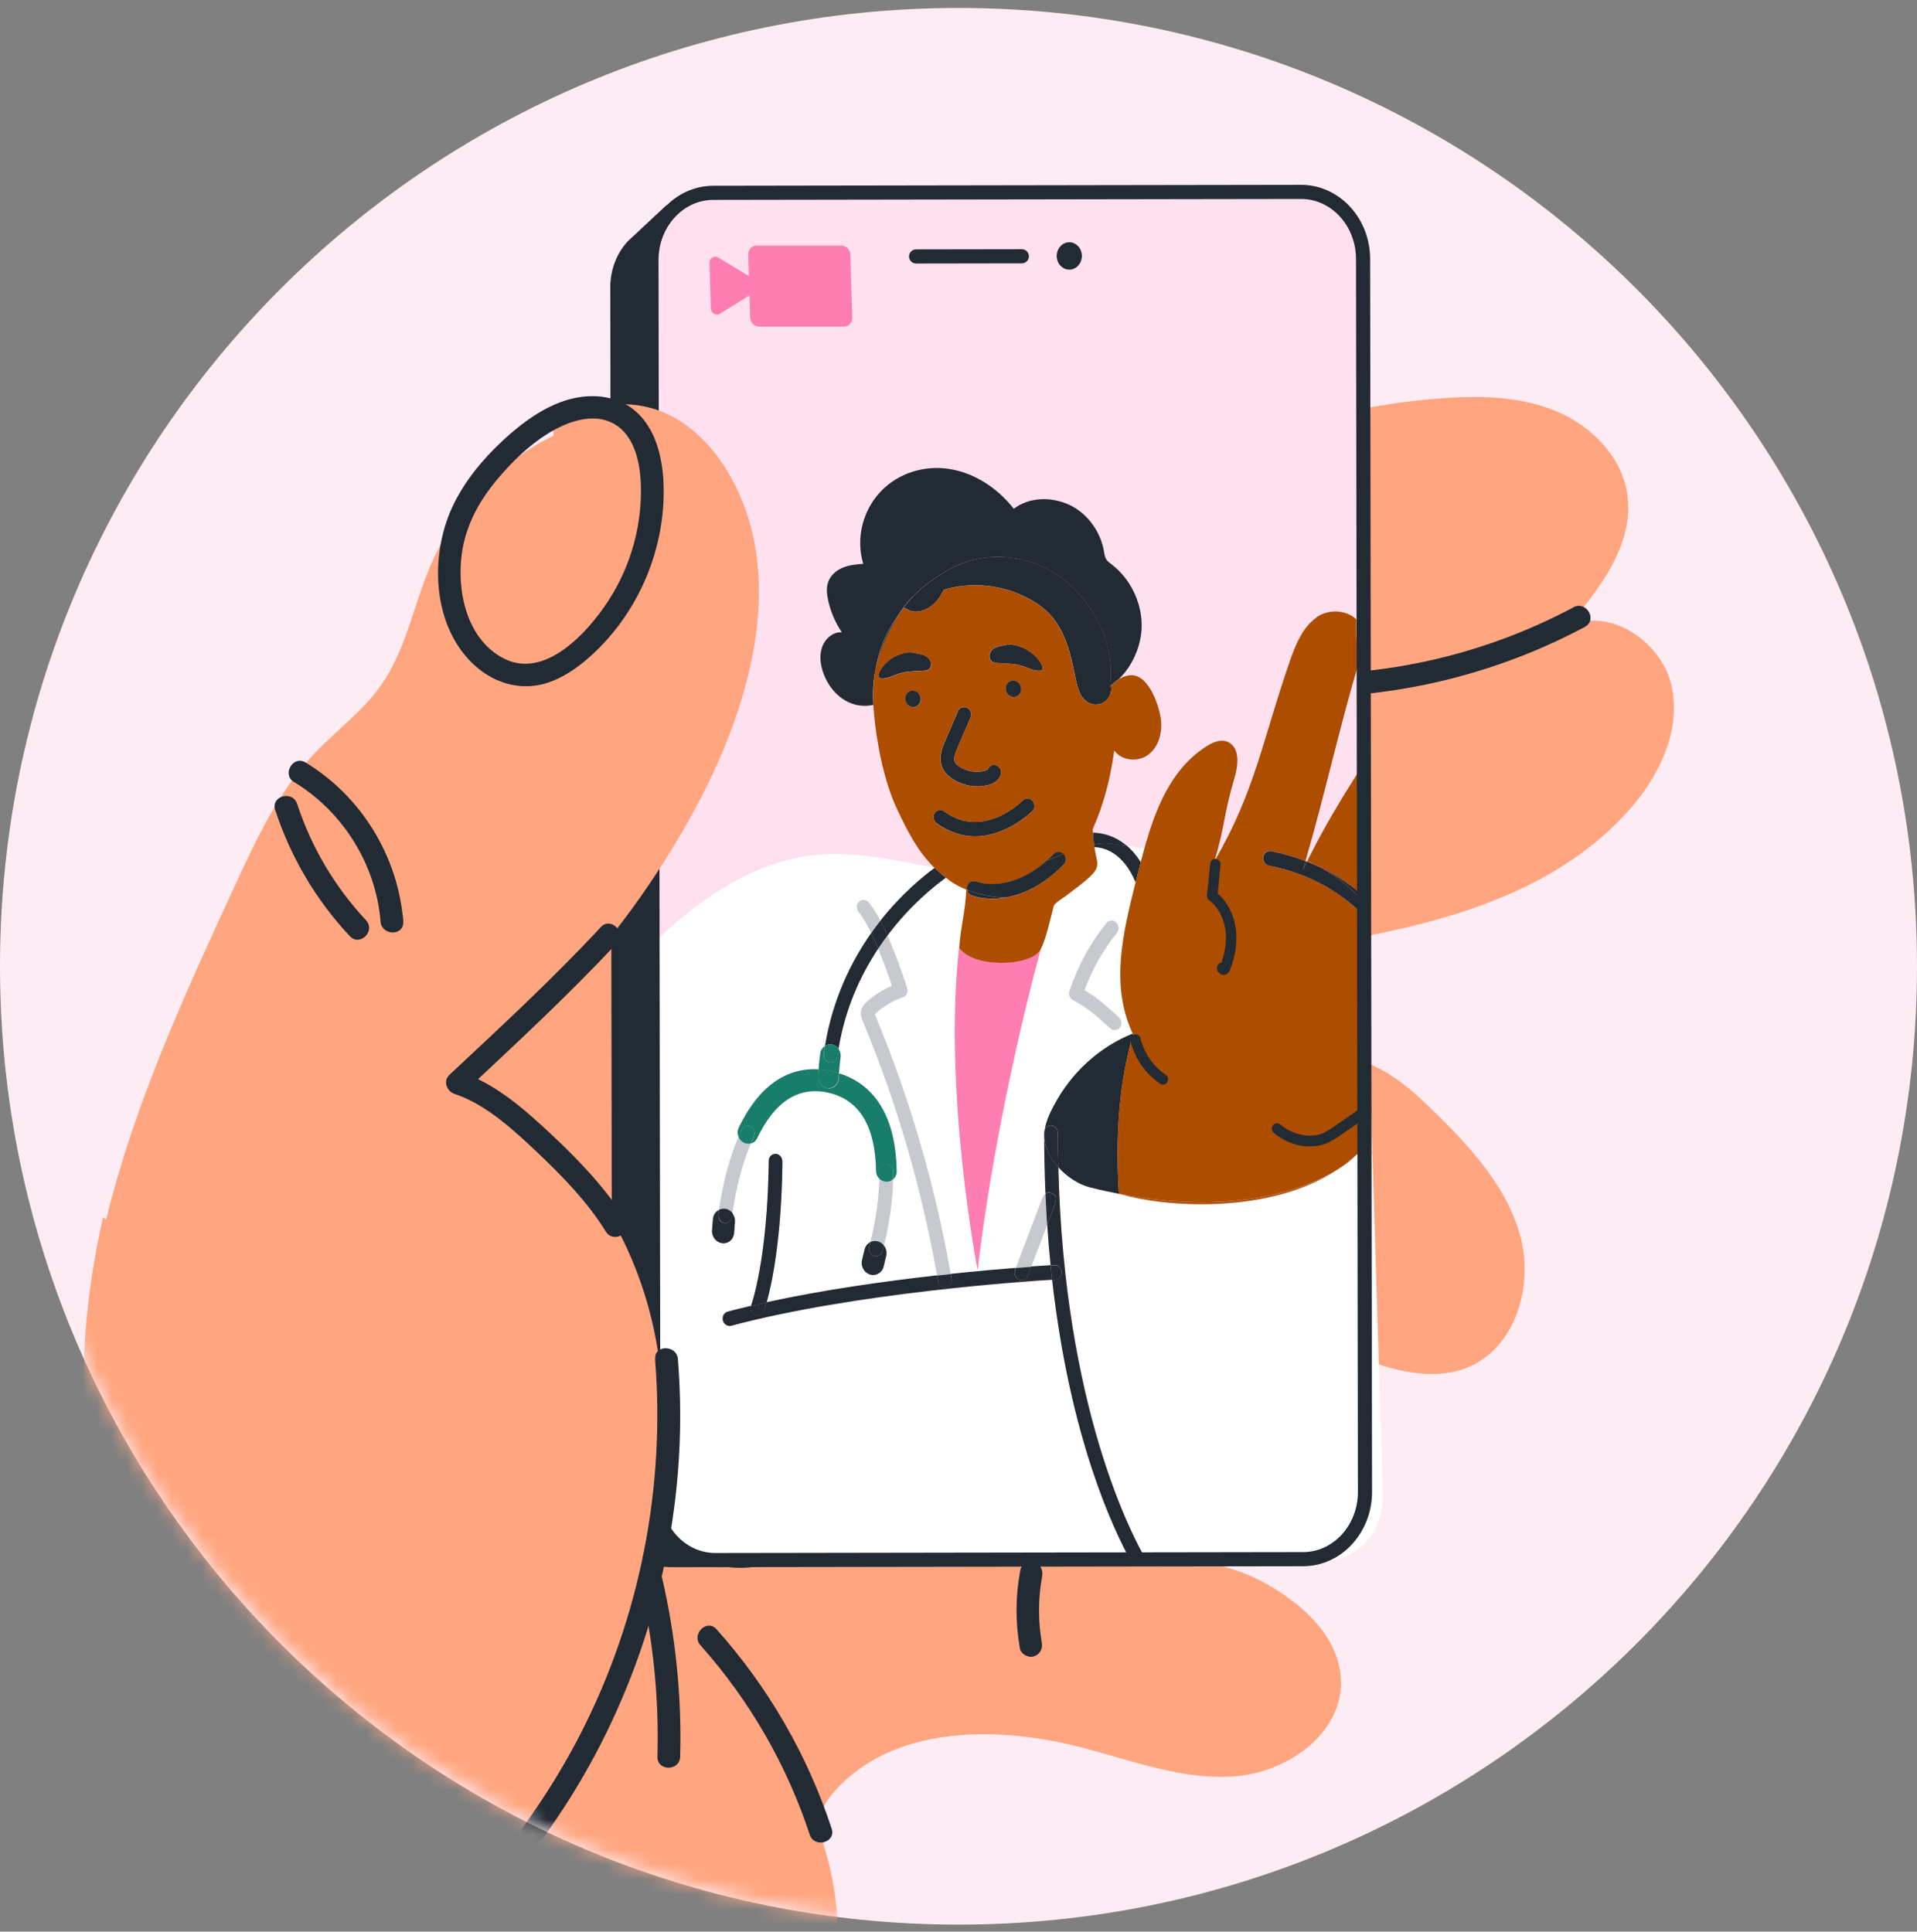 <svg width="128" height="129" viewBox="0 0 128 129" fill="none" xmlns="http://www.w3.org/2000/svg">
<rect x="0" y="0" width="128" height="129" fill="#808080" stroke="none"/>
<path d="M64 128.531C99.349 128.531 128 99.875 128 64.531C128 29.188 99.343 0.531 64 0.531C28.657 0.531 0 29.183 0 64.531C0 99.88 28.651 128.531 64 128.531Z" fill="#FDECF4"/>
<mask id="mask0_1790_12" style="mask-type:alpha" maskUnits="userSpaceOnUse" x="0" y="0" width="128" height="129">
<path d="M64 128.386C99.349 128.386 128 99.762 128 64.459C128 29.155 99.343 0.531 64 0.531C28.657 0.531 0 29.15 0 64.459C0 99.767 28.651 128.386 64 128.386Z" fill="#EDF4F9"/>
</mask>
<g mask="url(#mask0_1790_12)">
<path d="M89.538 112.39C89.549 109.347 86.876 106.989 84.183 105.573C80.133 103.445 75.182 104.335 71.45 102.576C68.465 101.169 68.552 97.144 66.156 94.782C63.022 91.688 58.214 90.68 53.878 91.447C50.888 91.979 48.097 93.263 45.547 94.935C45.547 94.731 45.547 94.526 45.537 94.321C45.245 85.428 39.429 76.954 31.232 73.466C37.468 68.065 42.701 61.979 46.577 54.707C50.232 47.844 52.587 39.191 48.599 32.517C47.498 30.675 45.885 29.054 43.853 28.364C41.149 27.448 38.123 28.308 35.686 29.786C32.625 31.637 30.167 34.465 28.754 37.748C27.607 40.408 27.116 43.389 25.446 45.757C24.202 47.527 22.405 48.81 20.925 50.391C18.575 52.902 17.096 56.083 15.657 59.202C12.334 66.408 8.991 73.67 7.101 81.382C5.212 89.09 4.849 97.364 7.455 104.857C8.192 106.974 9.165 109.03 9.518 111.244C9.825 113.167 9.656 115.131 9.615 117.079C9.4 127.661 13.486 138.574 21.658 145.315C29.829 152.055 42.214 153.845 51.328 148.44C52.004 146.348 51.809 144.742 51.272 143.019C51.313 142.967 51.359 142.916 51.4 142.865C55.588 137.541 57.021 130.177 55.137 123.672C54.902 122.858 54.615 122.015 54.81 121.191C54.943 120.608 55.306 120.107 55.7 119.657C59.643 115.182 66.657 115.218 72.427 116.752C75.755 117.637 79.094 118.91 82.524 118.624C85.954 118.338 89.538 115.821 89.544 112.38L89.538 112.39Z" fill="#FFA680"/>
<path d="M41.804 54.348L41.548 72.068L42.045 86.7L35.62 93.548L17.766 78.389L31.954 61.221L41.804 54.348Z" fill="#FFA680"/>
<path d="M96.558 26.577C99.051 26.414 101.632 26.501 103.936 27.472C106.24 28.444 108.231 30.433 108.641 32.899C109.194 36.248 106.839 39.312 104.632 41.889C107.386 40.416 111.017 42.846 111.636 45.904C112.256 48.962 110.658 52.077 108.533 54.368C102.589 60.786 93.194 62.372 84.526 63.589C82.247 63.911 79.861 64.218 77.701 63.43C75.694 62.699 74.122 61.093 72.929 59.324C68.06 52.112 69.708 42.994 74.624 36.346C79.462 29.81 88.714 27.094 96.563 26.577H96.558Z" fill="#FFA680"/>
<path d="M89.241 70.186C90.521 70.616 91.786 71.112 92.917 71.843C94.003 72.544 94.95 73.439 95.871 74.344C98.298 76.732 100.7 79.382 101.545 82.675C102.394 85.969 101.15 90.04 97.996 91.323C95.923 92.167 93.552 91.661 91.448 90.909C88.202 89.753 85.155 88.04 82.483 85.861C81.469 85.033 80.481 84.107 79.948 82.91C79.544 82 79.426 80.998 79.359 80.005C79.206 77.771 78.684 70.539 80.501 68.882C82.027 67.486 87.439 69.583 89.236 70.181L89.241 70.186Z" fill="#FFA680"/>
<path d="M42.721 105.668C43.617 109.489 44.006 113.396 43.899 117.318C43.873 118.295 45.389 118.295 45.414 117.318C45.527 113.263 45.107 109.212 44.185 105.264C43.965 104.313 42.501 104.717 42.721 105.668Z" fill="#222A33"/>
<path d="M46.776 109.882C50.048 113.549 52.531 117.861 54.067 122.525C54.369 123.445 55.839 123.051 55.532 122.121C53.914 117.201 51.297 112.675 47.846 108.809C47.196 108.077 46.126 109.151 46.771 109.882H46.776Z" fill="#222A33"/>
<path d="M19.64 52.23C22.896 54.204 25.108 57.743 25.41 61.543C25.487 62.504 26.982 62.525 26.926 61.543C26.921 61.441 26.916 61.333 26.905 61.231C26.849 60.259 25.333 60.254 25.39 61.231C25.395 61.333 25.4 61.441 25.41 61.543H26.926C26.583 57.201 24.14 53.186 20.403 50.921C19.568 50.414 18.8 51.724 19.635 52.23H19.64Z" fill="#222A33"/>
<path d="M18.375 54.087C19.399 57.232 21.099 60.111 23.362 62.525C24.033 63.241 25.103 62.167 24.437 61.451C22.359 59.232 20.782 56.572 19.84 53.683C19.538 52.757 18.073 53.156 18.375 54.087Z" fill="#222A33"/>
<path d="M68.126 104.87C67.799 106.604 67.794 108.353 68.101 110.087C68.173 110.475 68.669 110.736 69.033 110.614C69.453 110.475 69.637 110.102 69.56 109.683C69.309 108.276 69.32 106.676 69.586 105.269C69.657 104.881 69.478 104.436 69.058 104.338C68.685 104.252 68.203 104.451 68.126 104.865V104.87Z" fill="#222A33"/>
<path d="M105.057 40.56C98.78 43.914 91.637 45.423 84.541 44.942C83.568 44.876 83.568 46.39 84.541 46.456C91.899 46.952 99.323 45.341 105.825 41.864C106.685 41.403 105.922 40.094 105.057 40.554V40.56Z" fill="#222A33"/>
<path d="M86.866 12.815L47.631 12.877C45.343 12.877 43.494 14.897 43.499 17.377L43.627 99.7C43.627 102.18 45.486 104.19 47.775 104.185L87.009 104.124C89.298 104.124 91.146 102.104 91.141 99.623L91.013 17.3C91.013 14.82 89.154 12.81 86.866 12.815Z" fill="#FFE0EF"/>
<path d="M74.183 45.776C74.183 45.776 74.183 45.802 74.183 45.812C74.214 45.771 74.245 45.73 74.281 45.694C74.25 45.715 74.219 45.745 74.189 45.766V45.776H74.183Z" fill="#FFE0EF"/>
<path d="M87.306 57.477C87.27 57.462 87.234 57.441 87.193 57.426C87.183 57.452 87.178 57.482 87.168 57.508C87.204 57.523 87.234 57.533 87.27 57.544C87.28 57.523 87.291 57.498 87.301 57.477H87.306Z" fill="#FFE0EF"/>
<path d="M76.165 57.584C76.247 57.273 76.329 56.966 76.416 56.659C76.022 56.592 75.627 56.536 75.233 56.48C75.556 56.756 75.873 57.114 76.165 57.584Z" fill="white"/>
<path d="M73.078 56.577C73.318 58.086 73.774 57.866 71.183 59.819C71.035 59.932 70.42 60.295 70.364 60.494C70.231 60.975 69.862 62.693 69.504 63.368C69.458 63.532 66.58 73.822 65.28 84.822C65.28 84.822 62.96 72.85 64.051 63.235H64.061C64.133 61.993 64.476 60.852 64.522 59.405C64.128 59.241 63.759 59.047 63.431 58.817C63.339 58.75 63.257 58.679 63.17 58.612C62.428 59.139 60.8 60.428 59.259 62.478C59.392 62.775 59.474 62.98 59.479 63.005C59.878 63.972 60.247 64.979 60.569 65.992C60.651 66.248 60.523 66.519 60.288 66.601C59.622 66.82 58.992 67.194 58.47 67.674C58.444 67.7 58.424 67.721 58.414 67.731C58.424 67.761 58.439 67.802 58.45 67.823C60.754 73.351 62.443 79.161 63.483 85.083C65.177 84.904 66.667 84.771 67.829 84.679C68.203 83.662 68.731 82.291 69.12 81.278C69.35 80.685 69.565 80.117 69.611 79.99C69.621 79.944 69.642 79.897 69.668 79.856C69.703 79.795 69.755 79.754 69.811 79.718C69.755 78.409 69.724 77.054 69.724 75.637C69.724 75.571 69.739 75.504 69.765 75.448C69.842 74.911 70.082 74.379 70.405 73.771C71.557 71.602 73.441 69.909 75.643 69.025C74.137 65.762 74.977 62.381 75.832 58.94C74.992 56.899 73.692 56.597 73.083 56.582L73.078 56.577ZM74.706 67.935C74.9 68.114 74.931 68.426 74.772 68.626C74.685 68.733 74.562 68.789 74.434 68.789C74.327 68.789 74.219 68.749 74.132 68.667C73.359 67.956 72.56 67.23 71.664 66.795C71.444 66.688 71.332 66.416 71.413 66.176C71.972 64.504 72.801 62.975 73.892 61.635C74.055 61.435 74.342 61.42 74.537 61.599C74.731 61.778 74.757 62.085 74.593 62.284C73.666 63.43 72.934 64.719 72.422 66.12C73.272 66.611 74.004 67.281 74.716 67.93L74.706 67.935Z" fill="white"/>
<path d="M48.537 104.246L75.52 104.272C74.332 102.139 71.449 96.043 70.256 85.482C68.556 85.585 57.083 86.352 48.839 88.556C48.803 88.566 48.768 88.571 48.727 88.571C48.522 88.571 48.333 88.423 48.271 88.203C48.199 87.942 48.343 87.676 48.589 87.615C49.095 87.477 49.618 87.349 50.145 87.226C50.145 87.216 50.145 87.201 50.15 87.191C50.16 87.16 51.256 84.153 51.328 77.519C51.328 77.249 51.543 77.054 51.788 77.054C52.039 77.064 52.244 77.294 52.239 77.561C52.183 82.792 51.517 85.799 51.184 86.981C54.973 86.152 59.11 85.574 62.571 85.186C61.542 79.356 59.878 73.638 57.61 68.191C57.548 68.038 57.446 67.792 57.497 67.516C57.548 67.22 57.753 67.025 57.851 66.933C58.352 66.473 58.936 66.094 59.556 65.834C59.279 64.995 58.972 64.166 58.639 63.364C58.639 63.364 58.639 63.364 58.639 63.358C57.472 65.118 56.438 67.342 55.992 70.043C56.105 70.196 56.166 70.395 56.135 70.605C56.089 70.968 56.053 71.321 56.028 71.674C57.84 72.247 59.796 73.873 59.868 78.21C59.868 78.435 59.781 78.629 59.632 78.757C59.596 80.68 59.207 82.424 59.018 83.176C59.166 83.37 59.233 83.626 59.172 83.876L59.003 84.582C58.9 84.996 58.496 85.237 58.102 85.119C57.702 85.002 57.456 84.562 57.559 84.147L57.728 83.442C57.784 83.217 57.932 83.043 58.117 82.951C58.286 82.286 58.68 80.568 58.716 78.711C58.583 78.578 58.496 78.389 58.491 78.179C58.439 75.177 57.369 73.423 55.296 72.958C53.319 72.518 51.727 73.541 50.55 76.001C50.462 76.185 50.309 76.308 50.135 76.359C49.321 78.276 48.993 80.343 48.906 81.018C49.029 81.176 49.095 81.381 49.08 81.596L49.024 82.327C48.988 82.762 48.63 83.068 48.225 83.017C47.815 82.966 47.513 82.572 47.549 82.143L47.605 81.411C47.626 81.125 47.79 80.9 48.015 80.787C48.123 79.995 48.466 77.903 49.316 75.914C49.239 75.719 49.239 75.499 49.331 75.305C50.621 72.6 52.454 71.27 54.671 71.403C54.702 71.055 54.733 70.702 54.784 70.344C54.814 70.124 54.932 69.951 55.096 69.843C55.608 66.724 56.832 64.218 58.183 62.305C57.948 61.824 57.646 61.272 57.339 60.888C57.17 60.679 57.19 60.372 57.38 60.203C57.569 60.034 57.861 60.065 58.025 60.269C58.301 60.612 58.562 61.052 58.788 61.481C60.175 59.717 61.593 58.546 62.418 57.948C62.413 57.943 62.402 57.932 62.397 57.927C59.827 57.487 57.257 56.868 54.691 57.073C50.959 57.38 47.585 59.436 44.748 61.947C44.185 62.448 43.638 62.97 43.11 63.512L44.221 99.776C44.298 102.236 46.233 104.236 48.547 104.241L48.537 104.246Z" fill="white"/>
<path d="M91.043 76.031C91.043 76.098 91.033 76.154 91.028 76.21C91.033 76.364 91.043 76.512 91.064 76.665C90.895 76.839 90.721 77.003 90.542 77.167C90.444 77.259 90.337 77.356 90.209 77.468C90.035 77.622 89.733 77.857 89.303 78.118C84.633 81.176 77.65 80.578 74.874 79.759C74.204 79.632 73.518 79.483 72.801 79.304C72.012 79.105 71.239 78.593 70.676 77.959C71.065 94.033 75.607 102.594 76.59 104.272L88.279 104.282C90.593 104.282 92.41 102.287 92.334 99.828L91.637 77.115C91.637 77.054 91.627 76.993 91.622 76.931V76.921C91.622 76.921 91.627 76.921 91.632 76.916L91.535 73.72C91.248 74.354 91.074 75.039 91.038 75.74C91.043 75.837 91.059 75.939 91.054 76.031H91.043Z" fill="white"/>
<path d="M70.149 84.511C70.062 83.636 69.985 82.726 69.923 81.79C69.601 82.634 69.191 83.698 68.853 84.598C69.452 84.552 69.898 84.526 70.149 84.511Z" fill="white"/>
<path d="M73.052 56.4C73.41 56.333 73.743 56.303 74.04 56.333C74.434 56.379 74.834 56.431 75.228 56.482C74.378 55.754 73.498 55.616 72.975 55.611C72.975 55.646 72.981 55.677 72.981 55.713C72.991 55.974 73.016 56.2 73.042 56.4H73.052Z" fill="#222A33"/>
<path d="M74.04 56.331C73.748 56.301 73.41 56.331 73.052 56.398C73.062 56.459 73.067 56.521 73.078 56.577C73.687 56.592 74.987 56.894 75.827 58.935C75.832 58.909 75.842 58.878 75.847 58.853C75.955 58.428 76.057 58.004 76.17 57.579C75.878 57.109 75.561 56.751 75.238 56.475C74.844 56.418 74.445 56.367 74.05 56.326L74.04 56.331Z" fill="#222A33"/>
<path d="M90.199 77.463C90.327 77.351 90.434 77.254 90.532 77.161C90.143 77.514 89.728 77.831 89.293 78.113C89.723 77.847 90.025 77.617 90.199 77.463Z" fill="#222A33"/>
<path d="M70.4 73.766C70.077 74.375 69.836 74.906 69.76 75.444C69.831 75.275 69.995 75.162 70.179 75.162C70.43 75.172 70.635 75.397 70.635 75.663C70.635 76.446 70.645 77.208 70.666 77.955C71.234 78.584 72.007 79.1 72.791 79.3C73.507 79.479 74.193 79.627 74.864 79.755C74.808 79.739 74.751 79.724 74.705 79.709C74.485 76.062 74.675 72.523 75.658 69.071C75.653 69.056 75.647 69.041 75.637 69.025C73.436 69.905 71.557 71.598 70.4 73.771V73.766Z" fill="#222A33"/>
<path d="M91.028 76.211C91.034 76.155 91.044 76.099 91.044 76.032C91.044 75.94 91.039 75.837 91.028 75.74C91.018 75.899 91.018 76.052 91.028 76.211Z" fill="#222A33"/>
<path d="M91.617 76.931C91.617 76.993 91.627 77.055 91.632 77.116V76.916C91.632 76.916 91.622 76.916 91.617 76.921V76.931Z" fill="#AC4D00"/>
<path d="M58.449 67.823C58.449 67.823 58.424 67.761 58.413 67.731C58.424 67.716 58.444 67.7 58.47 67.675C58.992 67.194 59.622 66.82 60.287 66.601C60.528 66.519 60.651 66.248 60.569 65.992C60.246 64.979 59.878 63.972 59.478 63.005C59.468 62.98 59.386 62.775 59.258 62.479C59.048 62.755 58.844 63.051 58.639 63.358C58.639 63.358 58.639 63.358 58.639 63.363C58.972 64.166 59.279 64.995 59.555 65.834C58.936 66.099 58.352 66.473 57.85 66.933C57.753 67.025 57.548 67.214 57.497 67.516C57.446 67.792 57.548 68.043 57.61 68.191C59.878 73.638 61.547 79.355 62.571 85.186C62.878 85.15 63.185 85.119 63.477 85.088C62.438 79.166 60.748 73.356 58.444 67.828L58.449 67.823Z" fill="#C6CACF"/>
<path d="M58.014 60.28C57.845 60.07 57.558 60.039 57.369 60.213C57.18 60.382 57.159 60.689 57.328 60.898C57.635 61.282 57.937 61.829 58.173 62.315C58.373 62.029 58.577 61.752 58.782 61.497C58.557 61.067 58.296 60.627 58.019 60.285L58.014 60.28Z" fill="#C6CACF"/>
<path d="M74.531 61.604C74.337 61.425 74.05 61.441 73.886 61.64C72.801 62.98 71.966 64.509 71.408 66.181C71.326 66.422 71.439 66.693 71.659 66.8C72.555 67.235 73.354 67.966 74.127 68.672C74.214 68.754 74.322 68.795 74.429 68.795C74.557 68.795 74.68 68.739 74.767 68.631C74.926 68.432 74.9 68.12 74.701 67.941C73.989 67.291 73.257 66.621 72.407 66.13C72.924 64.724 73.651 63.435 74.578 62.295C74.742 62.095 74.716 61.788 74.521 61.609L74.531 61.604Z" fill="#C6CACF"/>
<path d="M69.611 79.99C69.565 80.118 69.35 80.68 69.12 81.279C68.731 82.291 68.208 83.662 67.829 84.68C68.208 84.649 68.551 84.623 68.853 84.603C69.191 83.703 69.596 82.639 69.923 81.795C69.877 81.12 69.841 80.43 69.811 79.724C69.754 79.76 69.708 79.801 69.667 79.862C69.642 79.903 69.621 79.949 69.611 79.995V79.99Z" fill="#C6CACF"/>
<path d="M70.666 77.959C70.42 77.688 70.21 77.397 70.062 77.095C69.76 76.487 69.683 75.96 69.76 75.443C69.734 75.499 69.719 75.566 69.719 75.632C69.719 77.049 69.75 78.404 69.806 79.713C69.939 79.627 70.113 79.616 70.262 79.703C70.507 79.847 70.589 79.898 70.431 80.404C70.431 80.404 70.431 80.409 70.431 80.414C70.349 80.68 70.195 81.074 69.97 81.662C69.954 81.698 69.939 81.744 69.924 81.78C69.985 82.716 70.062 83.626 70.149 84.5C70.298 84.49 70.385 84.485 70.395 84.485C70.641 84.475 70.866 84.679 70.891 84.945C70.912 85.211 70.728 85.441 70.472 85.457C70.461 85.457 70.385 85.457 70.251 85.472C71.444 96.033 74.332 102.129 75.515 104.262H76.58C75.592 102.589 71.055 94.023 70.666 77.954V77.959Z" fill="#222A33"/>
<path d="M70.179 75.167C69.995 75.167 69.831 75.28 69.76 75.448C69.683 75.965 69.76 76.492 70.061 77.1C70.21 77.402 70.42 77.694 70.666 77.965C70.645 77.213 70.635 76.456 70.635 75.674C70.635 75.403 70.43 75.177 70.179 75.172V75.167Z" fill="#222A33"/>
<path d="M69.97 81.672C70.195 81.079 70.349 80.69 70.43 80.424C70.43 80.424 70.43 80.424 70.43 80.419C70.589 79.908 70.507 79.857 70.262 79.713C70.113 79.626 69.944 79.637 69.806 79.724C69.837 80.429 69.878 81.12 69.918 81.795C69.934 81.754 69.949 81.713 69.965 81.677L69.97 81.672Z" fill="#222A33"/>
<path d="M68.853 84.597C68.777 84.807 68.7 85.012 68.628 85.196C68.562 85.38 68.393 85.492 68.213 85.492C68.152 85.492 68.091 85.482 68.034 85.451C67.799 85.344 67.681 85.063 67.773 84.812C67.788 84.766 67.809 84.72 67.824 84.669C66.662 84.761 65.167 84.894 63.477 85.073C63.498 85.191 63.523 85.308 63.544 85.421C63.59 85.687 63.426 85.932 63.175 85.973C63.155 85.973 63.129 85.978 63.109 85.978C62.883 85.978 62.684 85.804 62.643 85.564C62.622 85.431 62.592 85.303 62.571 85.17C59.105 85.559 54.968 86.137 51.184 86.965C51.082 87.328 51.01 87.528 51 87.558C50.928 87.743 50.764 87.85 50.59 87.85C50.529 87.85 50.468 87.835 50.406 87.809C50.181 87.707 50.073 87.441 50.14 87.206C49.612 87.328 49.09 87.461 48.583 87.594C48.338 87.661 48.199 87.922 48.266 88.182C48.322 88.402 48.517 88.551 48.722 88.551C48.758 88.551 48.793 88.551 48.834 88.535C57.078 86.336 68.551 85.564 70.251 85.462C70.215 85.145 70.18 84.817 70.149 84.49C69.898 84.505 69.453 84.536 68.853 84.577V84.597Z" fill="#222A33"/>
<path d="M63.109 85.993C63.109 85.993 63.155 85.993 63.175 85.988C63.426 85.947 63.59 85.702 63.544 85.436C63.523 85.318 63.498 85.201 63.477 85.088C63.18 85.119 62.878 85.155 62.571 85.185C62.597 85.318 62.622 85.446 62.643 85.579C62.684 85.82 62.883 85.993 63.109 85.993Z" fill="#222A33"/>
<path d="M67.778 84.818C67.686 85.063 67.804 85.35 68.039 85.457C68.101 85.483 68.157 85.498 68.219 85.498C68.398 85.498 68.562 85.385 68.633 85.201C68.7 85.017 68.777 84.813 68.859 84.603C68.556 84.623 68.213 84.649 67.835 84.68C67.819 84.726 67.799 84.777 67.783 84.823L67.778 84.818Z" fill="#222A33"/>
<path d="M70.891 84.956C70.871 84.685 70.645 84.485 70.394 84.496C70.384 84.496 70.297 84.501 70.149 84.511C70.179 84.838 70.215 85.16 70.251 85.483C70.384 85.472 70.461 85.472 70.471 85.467C70.722 85.452 70.912 85.227 70.891 84.956Z" fill="#222A33"/>
<path d="M64.051 63.302C64.051 63.302 64.051 63.256 64.056 63.236H64.046C62.955 72.85 65.275 84.823 65.275 84.823C66.57 73.822 69.453 63.537 69.499 63.369C69.483 63.399 69.463 63.43 69.447 63.461C68.766 64.545 64.998 64.668 64.051 63.302Z" fill="#FF7EB1"/>
<path d="M91.35 60.121L91.376 60.101C91.299 60.019 91.228 59.937 91.146 59.855C91.135 59.87 91.125 59.891 91.115 59.906C91.192 59.978 91.274 60.05 91.35 60.121Z" fill="#222A33"/>
<path d="M52.239 77.56C52.239 77.289 52.04 77.064 51.789 77.054C51.543 77.054 51.328 77.248 51.328 77.519C51.256 84.153 50.161 87.16 50.15 87.19C50.15 87.201 50.15 87.216 50.145 87.226C50.488 87.144 50.837 87.062 51.19 86.986C51.523 85.804 52.188 82.797 52.245 77.565L52.239 77.56Z" fill="#222A33"/>
<path d="M50.406 87.825C50.468 87.85 50.529 87.865 50.59 87.865C50.77 87.865 50.934 87.758 51 87.574C51.01 87.543 51.082 87.349 51.184 86.981C50.831 87.057 50.488 87.139 50.14 87.221C50.068 87.461 50.181 87.722 50.406 87.825Z" fill="#222A33"/>
<path d="M63.165 58.612C62.889 58.403 62.638 58.183 62.408 57.958C61.589 58.556 60.17 59.727 58.778 61.492C58.967 61.855 59.131 62.202 59.254 62.479C60.795 60.428 62.423 59.144 63.165 58.612Z" fill="#222A33"/>
<path d="M55.086 69.848C55.219 69.761 55.383 69.72 55.552 69.751C55.731 69.787 55.884 69.889 55.992 70.032C56.437 67.332 57.472 65.107 58.639 63.348C58.624 63.312 58.439 62.852 58.173 62.305C56.827 64.222 55.598 66.723 55.086 69.843V69.848Z" fill="#222A33"/>
<path d="M58.782 61.492C58.578 61.753 58.373 62.024 58.173 62.31C58.439 62.857 58.624 63.318 58.639 63.353C58.844 63.047 59.049 62.755 59.258 62.474C59.136 62.203 58.972 61.85 58.782 61.487V61.492Z" fill="#222A33"/>
<path d="M55.47 70.963C55.444 70.963 55.418 70.963 55.388 70.958C55.137 70.912 54.963 70.662 54.999 70.396C55.024 70.212 55.055 70.033 55.081 69.854C54.917 69.961 54.799 70.135 54.768 70.355C54.722 70.718 54.686 71.066 54.656 71.413C54.942 71.429 55.234 71.47 55.531 71.536C55.69 71.572 55.854 71.618 56.017 71.669C56.043 71.316 56.079 70.969 56.125 70.6C56.151 70.396 56.094 70.196 55.982 70.038C55.951 70.212 55.925 70.38 55.9 70.559C55.869 70.795 55.679 70.963 55.459 70.963H55.47Z" fill="#187D6A"/>
<path d="M55.552 69.756C55.383 69.726 55.219 69.767 55.086 69.853C55.055 70.032 55.024 70.212 55.004 70.396C54.968 70.662 55.142 70.912 55.393 70.958C55.419 70.958 55.444 70.963 55.475 70.963C55.695 70.963 55.88 70.794 55.915 70.559C55.941 70.385 55.967 70.212 55.997 70.038C55.89 69.894 55.736 69.787 55.557 69.756H55.552Z" fill="#187D6A"/>
<path d="M49.633 76.302C49.48 76.216 49.372 76.078 49.31 75.919C48.461 77.908 48.117 80.005 48.01 80.793C48.128 80.737 48.261 80.706 48.399 80.726C48.604 80.752 48.783 80.864 48.906 81.023C48.998 80.348 49.321 78.282 50.135 76.364C49.971 76.41 49.792 76.395 49.628 76.302H49.633Z" fill="#C6CACF"/>
<path d="M59.192 78.921C59.008 78.921 58.844 78.839 58.716 78.711C58.68 80.562 58.286 82.281 58.117 82.951C58.27 82.874 58.45 82.849 58.629 82.905C58.788 82.951 58.921 83.048 59.018 83.176C59.208 82.424 59.597 80.68 59.633 78.757C59.515 78.859 59.366 78.926 59.202 78.926C59.202 78.926 59.197 78.926 59.192 78.926V78.921Z" fill="#C6CACF"/>
<path d="M55.337 72.666C55.337 72.666 55.291 72.666 55.27 72.666C54.891 72.625 54.605 72.267 54.63 71.868C54.64 71.715 54.656 71.562 54.666 71.413C52.449 71.28 50.616 72.61 49.326 75.316C49.234 75.51 49.234 75.73 49.31 75.924C49.382 75.76 49.454 75.597 49.531 75.438C49.643 75.203 49.92 75.111 50.145 75.244C50.37 75.372 50.462 75.668 50.35 75.904C50.278 76.057 50.206 76.216 50.14 76.374C50.314 76.323 50.468 76.2 50.555 76.016C51.727 73.556 53.325 72.528 55.301 72.973C57.369 73.433 58.444 75.193 58.496 78.195C58.496 78.404 58.583 78.589 58.721 78.727C58.721 78.553 58.721 78.379 58.721 78.2C58.721 77.929 58.91 77.714 59.172 77.719C59.422 77.719 59.632 77.944 59.638 78.21C59.638 78.394 59.638 78.578 59.638 78.762C59.781 78.629 59.873 78.435 59.873 78.215C59.801 73.873 57.846 72.252 56.033 71.679C56.023 71.792 56.013 71.909 56.007 72.022C55.982 72.4 55.695 72.682 55.347 72.682L55.337 72.666Z" fill="#187D6A"/>
<path d="M54.661 71.408C54.651 71.561 54.635 71.715 54.625 71.863C54.599 72.262 54.886 72.62 55.265 72.661C55.285 72.661 55.311 72.661 55.331 72.661C55.68 72.661 55.971 72.38 55.992 72.001C55.997 71.889 56.012 71.771 56.017 71.659C55.854 71.607 55.69 71.561 55.531 71.526C55.234 71.459 54.942 71.418 54.656 71.403L54.661 71.408Z" fill="#187D6A"/>
<path d="M50.145 75.234C49.92 75.106 49.643 75.193 49.531 75.428C49.454 75.591 49.382 75.75 49.31 75.914C49.372 76.072 49.479 76.21 49.633 76.297C49.797 76.389 49.976 76.405 50.14 76.359C50.206 76.2 50.278 76.047 50.35 75.888C50.462 75.653 50.37 75.356 50.145 75.228V75.234Z" fill="#187D6A"/>
<path d="M59.167 77.704C58.906 77.704 58.711 77.913 58.716 78.184C58.716 78.358 58.716 78.537 58.716 78.711C58.839 78.839 59.008 78.916 59.192 78.921C59.192 78.921 59.197 78.921 59.203 78.921C59.366 78.921 59.515 78.854 59.633 78.752C59.633 78.568 59.633 78.384 59.633 78.2C59.633 77.929 59.418 77.709 59.167 77.709V77.704Z" fill="#187D6A"/>
<path d="M58.49 83.892C58.439 83.892 58.388 83.882 58.342 83.866C58.101 83.779 57.963 83.503 58.04 83.247C58.04 83.247 58.071 83.135 58.117 82.951C57.932 83.043 57.784 83.217 57.728 83.442L57.559 84.147C57.456 84.567 57.702 85.007 58.101 85.119C58.501 85.237 58.905 84.991 59.002 84.582L59.171 83.876C59.233 83.626 59.166 83.365 59.018 83.176C58.962 83.401 58.921 83.544 58.915 83.564C58.854 83.764 58.685 83.892 58.49 83.892Z" fill="#222A33"/>
<path d="M58.629 82.905C58.45 82.854 58.27 82.874 58.117 82.951C58.071 83.135 58.04 83.243 58.04 83.248C57.963 83.504 58.102 83.78 58.342 83.867C58.393 83.887 58.444 83.892 58.491 83.892C58.68 83.892 58.854 83.764 58.916 83.565C58.921 83.539 58.962 83.401 59.018 83.176C58.921 83.048 58.788 82.951 58.629 82.905Z" fill="#222A33"/>
<path d="M48.44 81.677C48.44 81.677 48.399 81.677 48.373 81.677C48.123 81.642 47.938 81.396 47.969 81.125C47.969 81.105 47.984 80.987 48.01 80.798C47.785 80.91 47.621 81.135 47.6 81.422L47.544 82.153C47.508 82.588 47.816 82.976 48.22 83.028C48.63 83.079 48.988 82.772 49.019 82.337L49.075 81.606C49.09 81.391 49.024 81.186 48.901 81.028C48.88 81.171 48.87 81.258 48.87 81.263C48.845 81.509 48.655 81.683 48.43 81.683L48.44 81.677Z" fill="#222A33"/>
<path d="M48.404 80.726C48.266 80.706 48.133 80.736 48.015 80.793C47.989 80.982 47.979 81.099 47.974 81.12C47.948 81.386 48.127 81.631 48.378 81.672C48.399 81.672 48.419 81.672 48.445 81.672C48.67 81.672 48.86 81.498 48.885 81.253C48.885 81.253 48.895 81.161 48.916 81.018C48.793 80.859 48.614 80.746 48.409 80.721L48.404 80.726Z" fill="#222A33"/>
<path d="M62.387 57.937C62.387 57.937 62.403 57.953 62.408 57.958C62.413 57.958 62.418 57.947 62.423 57.942C62.408 57.942 62.397 57.942 62.382 57.937H62.387Z" fill="#AC4D00"/>
<path d="M60.912 39.879C61.645 39.128 62.499 38.519 63.411 38.013C65.725 36.719 68.777 36.985 70.963 38.667C73.144 40.345 74.485 43.137 74.101 45.914C74.127 45.878 74.158 45.848 74.183 45.812C74.183 45.801 74.183 45.786 74.183 45.776V45.766C74.219 45.745 74.25 45.715 74.281 45.694C74.398 45.566 74.537 45.454 74.685 45.367C75.632 44.482 76.247 43.055 76.231 41.72C76.216 40.161 75.438 38.616 74.229 37.696C74.101 37.598 73.958 37.501 73.866 37.353C73.763 37.184 73.738 36.99 73.707 36.795C73.472 35.445 72.55 34.233 71.362 33.696C70.169 33.159 68.715 33.195 67.691 33.978C66.606 32.587 65.049 31.574 63.38 31.318C61.711 31.057 59.955 31.599 58.788 32.842C57.62 34.085 57.123 35.941 57.641 37.655C57.164 37.685 56.678 37.736 56.238 37.926C55.797 38.115 55.408 38.473 55.27 38.959C55.173 39.317 55.214 39.7 55.291 40.063C55.454 40.836 55.772 41.577 56.212 42.227C55.593 42.181 55.035 42.697 54.861 43.321C54.681 43.945 54.825 44.641 55.096 45.244C55.7 46.584 56.985 47.387 58.316 47.07C58.255 46.308 58.301 45.566 58.434 44.855C58.613 43.725 58.977 42.641 59.571 41.7C59.97 41.066 60.395 40.401 60.912 39.869V39.879Z" fill="#222A33"/>
<path d="M60.81 40.805C61.286 40.928 61.793 40.769 62.182 40.472C62.571 40.176 62.791 39.838 63.017 39.388C64.85 38.831 66.898 39.035 68.638 39.951C69.171 40.232 69.688 40.585 70.108 41.035C71.122 42.129 71.506 43.699 71.792 45.188C71.915 45.822 72.074 46.528 72.596 46.875C72.944 47.111 73.41 47.105 73.743 46.875C74.066 46.655 74.24 46.221 74.189 45.806C74.163 45.842 74.132 45.873 74.107 45.909V45.919C74.107 45.919 74.107 45.909 74.112 45.909C74.496 43.132 73.154 40.339 70.973 38.662C68.787 36.979 65.741 36.713 63.421 38.007C62.51 38.514 61.655 39.122 60.923 39.874C60.406 40.406 59.986 41.071 59.581 41.705C58.987 42.646 58.619 43.73 58.445 44.86C58.731 43.316 59.438 41.889 60.359 40.585C60.498 40.656 60.672 40.764 60.82 40.805H60.81Z" fill="#222A33"/>
<path d="M74.102 45.929V45.919C74.102 45.919 74.102 45.919 74.096 45.924L74.102 45.929Z" fill="#222A33"/>
<path d="M74.281 45.694C74.424 45.597 74.557 45.484 74.685 45.367C74.537 45.459 74.398 45.566 74.281 45.694Z" fill="#222A33"/>
<path d="M62.541 54.976C63.416 55.616 64.287 55.851 65.091 55.856C67.241 55.856 68.91 54.189 68.936 54.163C69.115 53.979 69.115 53.672 68.936 53.478C68.756 53.279 68.47 53.268 68.29 53.452C68.183 53.56 65.638 56.086 63.042 54.184C62.833 54.03 62.546 54.081 62.408 54.301C62.269 54.521 62.326 54.823 62.541 54.981V54.976Z" fill="#222A33"/>
<path d="M63.636 52.041C64.133 52.353 64.701 52.517 65.264 52.517C65.495 52.517 65.725 52.491 65.945 52.435C66.38 52.332 66.667 52.112 66.805 51.785C66.908 51.545 66.805 51.253 66.57 51.136C66.34 51.018 66.068 51.12 65.966 51.366C65.961 51.381 65.899 51.443 65.715 51.489C65.167 51.621 64.573 51.519 64.076 51.207C63.913 51.105 63.805 51.003 63.759 50.9C63.646 50.665 63.779 50.292 63.938 49.919L64.803 47.919C64.906 47.678 64.803 47.387 64.573 47.269C64.343 47.152 64.071 47.249 63.969 47.489L63.109 49.489C62.935 49.888 62.612 50.624 62.95 51.32C63.088 51.606 63.313 51.841 63.636 52.041Z" fill="#222A33"/>
<path d="M66.678 44.282C67.225 44.308 67.778 44.318 68.306 44.487C68.674 44.61 69.043 44.814 69.427 44.789C69.494 44.789 69.555 44.773 69.591 44.722C69.617 44.686 69.617 44.645 69.617 44.599C69.601 44.425 69.504 44.257 69.396 44.119C68.925 43.49 68.193 43.091 67.446 43.045L67.215 43.065C67.021 43.116 66.821 43.137 66.632 43.193C66.442 43.244 66.258 43.352 66.145 43.531C66.038 43.704 66.032 43.965 66.176 44.119C66.304 44.262 66.504 44.272 66.683 44.282H66.678Z" fill="#222A33"/>
<path d="M62.075 44.053C61.957 43.879 61.762 43.771 61.568 43.715C61.373 43.664 61.174 43.638 60.974 43.587L60.738 43.567C59.991 43.608 59.289 44.007 58.854 44.636C58.752 44.774 58.665 44.942 58.665 45.116C58.665 45.162 58.665 45.203 58.696 45.239C58.731 45.29 58.798 45.306 58.864 45.306C59.248 45.331 59.607 45.127 59.965 45.004C60.482 44.835 61.035 44.825 61.578 44.799C61.757 44.789 61.957 44.774 62.075 44.636C62.208 44.477 62.193 44.221 62.075 44.047V44.053Z" fill="#222A33"/>
<path d="M77.496 47.908C77.343 47.008 76.626 44.814 75.289 45.121C75.074 45.172 74.875 45.254 74.685 45.367C74.557 45.489 74.419 45.597 74.281 45.694C74.245 45.73 74.214 45.771 74.183 45.812C74.235 46.226 74.055 46.656 73.738 46.88C73.405 47.111 72.939 47.111 72.591 46.88C72.074 46.533 71.915 45.827 71.787 45.193C71.501 43.705 71.117 42.135 70.103 41.04C69.683 40.59 69.166 40.237 68.633 39.956C66.888 39.041 64.845 38.831 63.012 39.393C62.786 39.843 62.566 40.181 62.177 40.478C61.788 40.774 61.281 40.928 60.805 40.81C60.657 40.769 60.482 40.662 60.344 40.59C59.423 41.894 58.721 43.321 58.429 44.865C58.291 45.73 58.265 46.625 58.342 47.504C58.516 49.535 59.008 52.123 59.868 53.969C60.615 55.569 61.276 56.848 62.382 57.943C62.397 57.943 62.407 57.943 62.423 57.948C62.418 57.948 62.413 57.958 62.407 57.963C62.638 58.188 62.894 58.408 63.165 58.617C63.252 58.684 63.334 58.756 63.426 58.822C63.754 59.052 64.123 59.252 64.517 59.41C64.471 60.858 64.123 61.998 64.056 63.241C64.056 63.261 64.056 63.287 64.051 63.307C64.998 64.673 68.767 64.55 69.448 63.466C69.463 63.44 69.483 63.41 69.499 63.374C69.857 62.699 70.226 60.98 70.359 60.5C70.415 60.3 71.035 59.937 71.178 59.825C73.769 57.871 73.313 58.091 73.073 56.582C73.062 56.526 73.057 56.465 73.047 56.403C73.021 56.204 72.996 55.979 72.985 55.718C72.985 55.682 72.98 55.651 72.98 55.615C72.975 55.529 72.97 55.447 72.96 55.375C73.697 53.733 74.148 51.969 74.399 50.123C74.946 50.849 76.047 50.91 76.723 50.363C77.399 49.821 77.65 48.814 77.496 47.914V47.908ZM60.979 47.223C60.692 47.223 60.457 46.978 60.447 46.671C60.436 46.364 60.662 46.124 60.948 46.124C61.235 46.124 61.471 46.369 61.481 46.676C61.491 46.983 61.266 47.223 60.979 47.223ZM62.08 44.646C61.962 44.784 61.762 44.799 61.583 44.809C61.041 44.835 60.487 44.84 59.97 45.014C59.607 45.137 59.254 45.341 58.87 45.316C58.803 45.316 58.742 45.3 58.701 45.249C58.67 45.213 58.67 45.172 58.67 45.126C58.67 44.953 58.762 44.784 58.859 44.646C59.295 44.017 59.996 43.618 60.743 43.577L60.979 43.597C61.179 43.648 61.378 43.669 61.573 43.725C61.767 43.781 61.957 43.889 62.08 44.063C62.198 44.236 62.218 44.497 62.08 44.651V44.646ZM66.135 43.531C66.242 43.357 66.427 43.249 66.621 43.193C66.811 43.137 67.01 43.117 67.205 43.065L67.435 43.045C68.183 43.091 68.915 43.49 69.386 44.119C69.494 44.262 69.591 44.426 69.606 44.6C69.606 44.646 69.606 44.687 69.581 44.722C69.545 44.779 69.483 44.789 69.417 44.789C69.033 44.814 68.664 44.61 68.296 44.487C67.768 44.318 67.215 44.308 66.667 44.282C66.488 44.272 66.288 44.257 66.16 44.119C66.017 43.965 66.017 43.705 66.13 43.531H66.135ZM68.183 46.001C68.193 46.303 67.968 46.548 67.681 46.548C67.394 46.548 67.159 46.303 67.149 45.996C67.138 45.694 67.364 45.449 67.65 45.449C67.937 45.449 68.173 45.694 68.183 46.001ZM63.104 49.489L63.964 47.489C64.066 47.249 64.338 47.146 64.568 47.269C64.799 47.387 64.901 47.678 64.799 47.919L63.933 49.918C63.775 50.286 63.641 50.66 63.754 50.9C63.805 51.008 63.913 51.11 64.072 51.207C64.568 51.519 65.162 51.621 65.71 51.488C65.894 51.442 65.956 51.381 65.961 51.366C66.063 51.125 66.335 51.023 66.565 51.141C66.795 51.258 66.903 51.55 66.8 51.79C66.662 52.117 66.376 52.332 65.94 52.44C65.715 52.496 65.485 52.521 65.259 52.521C64.691 52.521 64.123 52.358 63.631 52.046C63.309 51.846 63.078 51.606 62.945 51.325C62.607 50.629 62.93 49.893 63.104 49.494V49.489ZM62.541 54.986C62.331 54.833 62.269 54.526 62.407 54.306C62.546 54.086 62.833 54.035 63.042 54.189C65.633 56.091 68.183 53.565 68.29 53.457C68.47 53.273 68.761 53.289 68.936 53.483C69.115 53.682 69.11 53.989 68.936 54.168C68.915 54.194 67.241 55.861 65.09 55.861C64.287 55.861 63.416 55.626 62.541 54.986ZM71.019 57.743C69.606 59.18 68.249 59.753 67.169 59.942C66.841 59.998 66.534 60.024 66.263 60.024C65.439 60.024 64.916 59.819 64.865 59.799C64.712 59.737 64.614 59.599 64.578 59.441C64.558 59.354 64.553 59.262 64.578 59.17C64.66 58.919 64.921 58.797 65.157 58.889C65.254 58.924 67.369 59.707 69.893 57.482C70.052 57.344 70.21 57.196 70.369 57.032C70.543 56.853 70.82 56.863 70.999 57.047C70.999 57.047 71.009 57.053 71.014 57.058C71.193 57.257 71.193 57.564 71.014 57.748L71.019 57.743Z" fill="#AC4D00"/>
<path d="M64.865 59.789C64.916 59.81 65.439 60.015 66.263 60.015C66.534 60.015 66.836 59.994 67.169 59.933C66.283 59.923 65.377 59.748 64.578 59.431C64.614 59.59 64.712 59.728 64.865 59.789Z" fill="#222A33"/>
<path d="M70.374 57.017C70.215 57.181 70.056 57.33 69.898 57.468C70.266 57.325 70.635 57.171 71.009 57.032C70.829 56.848 70.553 56.843 70.379 57.017H70.374Z" fill="#222A33"/>
<path d="M65.162 58.879C64.927 58.786 64.665 58.909 64.583 59.16C64.553 59.252 64.558 59.344 64.583 59.431C65.382 59.748 66.288 59.922 67.174 59.932C68.254 59.743 69.611 59.175 71.024 57.733C71.204 57.549 71.204 57.242 71.024 57.042C71.024 57.037 71.014 57.037 71.009 57.032C70.64 57.175 70.267 57.324 69.898 57.467C67.374 59.692 65.259 58.914 65.162 58.873V58.879Z" fill="#222A33"/>
<path d="M67.803 46.532C68.08 46.462 68.244 46.166 68.169 45.87C68.094 45.574 67.809 45.391 67.532 45.461C67.255 45.53 67.091 45.827 67.166 46.123C67.241 46.418 67.526 46.602 67.803 46.532Z" fill="#222A33"/>
<path d="M60.943 46.119C60.656 46.119 60.436 46.364 60.441 46.666C60.446 46.968 60.687 47.218 60.974 47.218C61.26 47.218 61.481 46.973 61.475 46.671C61.47 46.369 61.23 46.119 60.943 46.119Z" fill="#222A33"/>
<path d="M90.787 44.083C90.997 43.393 91.202 42.631 90.946 41.935C90.854 41.695 90.71 41.495 90.536 41.332L90.639 44.61C90.69 44.436 90.741 44.257 90.792 44.083H90.787Z" fill="#AC4D00"/>
<path d="M87.275 57.544C87.639 57.688 87.982 57.841 88.314 58.005C87.997 57.816 87.659 57.641 87.311 57.477C87.301 57.498 87.29 57.523 87.28 57.544H87.275Z" fill="#AC4D00"/>
<path d="M90.537 77.167C90.716 77.003 90.895 76.84 91.059 76.661C91.038 76.512 91.028 76.364 91.023 76.21C90.972 76.676 90.813 76.896 90.531 77.167H90.537Z" fill="#AC4D00"/>
<path d="M74.869 79.759C77.644 80.578 84.628 81.176 89.297 78.118C87.332 79.325 82.641 81.222 74.869 79.759Z" fill="#AC4D00"/>
<path d="M81.306 57.748C81.316 57.656 81.249 57.569 81.162 57.553C81.091 57.543 81.024 57.589 80.998 57.661C80.998 57.671 80.988 57.686 80.988 57.697L80.778 59.804C80.773 59.865 80.799 59.932 80.85 59.967C81.459 60.407 81.889 61.195 82.007 62.069C82.109 62.816 82.007 63.629 81.69 64.483C81.623 64.447 81.541 64.463 81.495 64.529C81.439 64.606 81.439 64.708 81.495 64.79C81.546 64.867 81.628 64.913 81.71 64.913C81.731 64.913 81.746 64.913 81.761 64.908C81.9 64.872 81.951 64.724 81.971 64.667C82.319 63.742 82.442 62.857 82.33 62.033C82.202 61.103 81.751 60.259 81.111 59.753L81.311 57.748H81.306Z" fill="#222A33" stroke="#222A33" stroke-width="0.092" stroke-miterlimit="10"/>
<path d="M90.793 74.283L90.639 74.39L89.308 75.316C88.99 75.535 88.632 75.786 88.248 75.919C87.946 76.021 87.598 76.062 87.234 76.032C86.564 75.981 85.898 75.704 85.371 75.254C85.299 75.193 85.202 75.203 85.145 75.28C85.089 75.351 85.104 75.459 85.176 75.52C85.76 76.016 86.487 76.323 87.224 76.379C87.311 76.385 87.403 76.39 87.485 76.39C87.792 76.39 88.084 76.344 88.356 76.251C88.775 76.108 89.154 75.842 89.487 75.612L90.777 74.717L90.972 74.584C91.043 74.533 91.064 74.431 91.013 74.349C90.962 74.272 90.864 74.247 90.793 74.298V74.283Z" fill="#222A33" stroke="#222A33" stroke-width="0.092" stroke-miterlimit="10"/>
<path d="M75.663 69.465C75.94 70.585 76.636 71.587 77.568 72.211C77.593 72.232 77.624 72.237 77.655 72.237C77.706 72.237 77.757 72.211 77.788 72.16C77.834 72.083 77.808 71.976 77.732 71.925C76.871 71.352 76.226 70.426 75.97 69.393C75.95 69.301 75.858 69.245 75.776 69.265C75.689 69.286 75.638 69.378 75.663 69.47V69.465Z" fill="#222A33" stroke="#222A33" stroke-width="0.092" stroke-miterlimit="10"/>
<path d="M91.658 60.424C91.566 60.316 91.474 60.208 91.376 60.101L91.351 60.121C91.458 60.219 91.561 60.321 91.658 60.424Z" fill="#AC4D00"/>
<path d="M91.105 59.896C91.105 59.896 91.11 59.901 91.115 59.907C91.126 59.886 91.136 59.871 91.146 59.855C91.131 59.84 91.115 59.825 91.1 59.809V59.901L91.105 59.896Z" fill="#AC4D00"/>
<path d="M87.454 57.18C87.403 57.277 87.357 57.38 87.306 57.477C87.659 57.641 87.992 57.819 88.309 58.004C89.415 58.556 90.337 59.211 91.1 59.896V59.804L90.839 51.33C89.635 53.237 88.458 55.155 87.454 57.175V57.18Z" fill="#AC4D00"/>
<path d="M87.936 41.214C86.968 41.879 86.487 43.096 86.088 44.252C84.321 49.361 83.784 52.905 81.09 57.508C81.828 55.043 81.684 54.444 82.422 51.984C82.667 51.161 82.811 50.036 82.084 49.601C81.556 49.284 80.911 49.591 80.42 49.928C78.177 51.447 77.168 53.953 76.416 56.659C76.329 56.965 76.247 57.272 76.165 57.584C76.058 58.009 75.95 58.433 75.842 58.858C75.837 58.883 75.827 58.914 75.822 58.94C74.967 62.381 74.127 65.767 75.632 69.025C75.638 69.04 75.643 69.055 75.653 69.071C74.675 72.523 74.481 76.062 74.701 79.708C74.752 79.724 74.808 79.739 74.859 79.754C82.632 81.217 87.322 79.32 89.287 78.113C89.723 77.826 90.138 77.509 90.527 77.161C90.813 76.895 90.967 76.67 91.018 76.205C91.013 76.046 91.018 75.888 91.018 75.734C91.054 75.034 91.228 74.354 91.515 73.714L91.167 62.397L91.131 61.221C89.764 59.809 87.711 58.387 84.721 57.799C84.47 57.748 84.301 57.497 84.337 57.231C84.372 56.965 84.608 56.792 84.859 56.843C85.693 57.006 86.456 57.236 87.163 57.502C87.173 57.477 87.178 57.446 87.188 57.421C86.661 57.18 86.093 56.976 85.489 56.807C86.093 56.976 86.661 57.185 87.188 57.421C87.219 57.313 87.25 57.206 87.281 57.098C87.101 57.017 86.917 56.94 86.733 56.868C86.922 56.94 87.101 57.017 87.281 57.098C88.489 52.925 89.39 48.778 90.624 44.605L90.522 41.326C89.851 40.713 88.689 40.677 87.921 41.209L87.936 41.214ZM77.788 72.16C77.757 72.211 77.706 72.236 77.655 72.236C77.624 72.236 77.594 72.226 77.568 72.211C76.636 71.587 75.94 70.59 75.663 69.465C75.643 69.373 75.689 69.28 75.776 69.26C75.863 69.24 75.95 69.296 75.97 69.388C76.226 70.421 76.866 71.347 77.732 71.919C77.808 71.971 77.834 72.073 77.788 72.155V72.16ZM81.761 64.913C81.761 64.913 81.725 64.918 81.71 64.918C81.628 64.918 81.541 64.872 81.495 64.795C81.444 64.713 81.444 64.611 81.495 64.534C81.541 64.468 81.623 64.453 81.689 64.488C82.002 63.634 82.109 62.821 82.007 62.075C81.889 61.2 81.454 60.418 80.85 59.973C80.799 59.937 80.773 59.87 80.778 59.809L80.988 57.702C80.988 57.702 80.993 57.676 80.998 57.666C81.024 57.594 81.09 57.548 81.162 57.559C81.249 57.574 81.316 57.656 81.305 57.753L81.106 59.758C81.746 60.264 82.201 61.108 82.324 62.039C82.437 62.862 82.314 63.752 81.966 64.672C81.945 64.724 81.894 64.872 81.756 64.913H81.761ZM89.308 75.315L90.639 74.389L90.793 74.282C90.865 74.231 90.967 74.257 91.013 74.333C91.064 74.415 91.044 74.517 90.972 74.569L90.778 74.701L89.487 75.596C89.154 75.827 88.775 76.093 88.356 76.236C88.084 76.328 87.793 76.374 87.485 76.374C87.398 76.374 87.311 76.374 87.224 76.364C86.487 76.307 85.76 76.006 85.176 75.504C85.105 75.443 85.094 75.336 85.145 75.264C85.202 75.192 85.299 75.182 85.371 75.238C85.903 75.689 86.564 75.965 87.234 76.016C87.598 76.046 87.946 76.006 88.248 75.903C88.632 75.77 88.991 75.52 89.308 75.3V75.315ZM84.751 56.459C84.741 56.505 84.751 56.551 84.777 56.587C84.751 56.551 84.741 56.505 84.751 56.459Z" fill="#AC4D00"/>
<path d="M91.115 60.31H91.125C91.125 60.31 91.12 60.3 91.115 60.295V60.31Z" fill="#222A33"/>
<path d="M87.275 57.544C87.245 57.528 87.209 57.518 87.173 57.508C87.111 57.708 87.06 57.908 86.999 58.108C87.086 57.918 87.183 57.733 87.275 57.544Z" fill="#222A33"/>
<path d="M90.977 60.147C90.875 60.321 90.777 60.495 90.675 60.675L91.115 60.316V60.3C91.069 60.249 91.023 60.198 90.977 60.152V60.147Z" fill="#222A33"/>
<path d="M91.115 60.296C91.115 60.296 91.121 60.301 91.126 60.306L91.351 60.122C91.274 60.05 91.197 59.978 91.115 59.906C91.115 59.911 91.11 59.917 91.105 59.927L91.115 60.296Z" fill="#222A33"/>
<path d="M91.115 60.296L91.105 59.927C91.064 59.999 91.023 60.076 90.977 60.148C91.023 60.199 91.07 60.25 91.115 60.296Z" fill="#222A33"/>
<path d="M90.675 60.668C90.778 60.494 90.875 60.321 90.977 60.142C90.255 59.374 89.375 58.628 88.315 58.004C87.987 57.84 87.639 57.687 87.275 57.544C87.183 57.733 87.086 57.917 86.999 58.106C87.06 57.907 87.117 57.707 87.173 57.508C86.466 57.237 85.704 57.012 84.869 56.848C84.618 56.802 84.388 56.976 84.347 57.237C84.311 57.503 84.48 57.753 84.731 57.804C87.721 58.392 89.774 59.819 91.141 61.226L91.115 60.31L90.675 60.668Z" fill="#222A33"/>
<path d="M91.115 59.911C91.115 59.911 91.11 59.906 91.105 59.901V59.932C91.105 59.932 91.115 59.922 91.115 59.911Z" fill="#222A33"/>
<path d="M90.977 60.147C91.018 60.075 91.064 59.998 91.105 59.927V59.896C90.342 59.211 89.415 58.556 88.315 58.004C89.374 58.633 90.255 59.379 90.977 60.141V60.147Z" fill="#222A33"/>
<path d="M50.514 16.4H56.192C56.509 16.405 56.77 16.676 56.781 17.014L56.909 21.202C56.919 21.54 56.673 21.811 56.356 21.811H50.678C50.36 21.806 50.099 21.535 50.089 21.197L49.961 17.009C49.95 16.671 50.196 16.4 50.514 16.4Z" fill="#FF7EB1"/>
<path d="M50.483 19.453L48.076 20.952C47.81 21.116 47.472 20.911 47.462 20.584L47.37 17.572C47.359 17.239 47.687 17.035 47.964 17.203L50.462 18.712C50.739 18.876 50.749 19.29 50.483 19.459V19.453Z" fill="#FF7EB1"/>
<path d="M44.518 13.685L41.907 16.124C41.164 16.938 40.75 18.032 40.75 19.172L40.878 100.36C40.878 102.738 42.66 104.666 44.851 104.661L50.232 104.651C50.232 104.651 42.66 105.965 43.499 95.486V17.377L44.523 13.685H44.518Z" fill="#222A33"/>
<path d="M61.168 17.127L68.229 17.116" stroke="#222A33" stroke-width="0.943" stroke-linecap="round" stroke-linejoin="round"/>
<path d="M71.398 18.006C71.864 18.006 72.237 17.597 72.237 17.091C72.237 16.584 71.859 16.18 71.398 16.18C70.937 16.18 70.558 16.59 70.558 17.096C70.558 17.602 70.937 18.006 71.398 18.006Z" fill="#222A33"/>
<path d="M86.866 12.815L47.631 12.877C45.343 12.877 43.494 14.897 43.499 17.377L43.627 99.7C43.627 102.18 45.486 104.19 47.775 104.185L87.009 104.124C89.298 104.124 91.146 102.104 91.141 99.623L91.013 17.3C91.013 14.82 89.154 12.81 86.866 12.815V12.815Z" stroke="#222A33" stroke-width="0.943" stroke-linecap="round" stroke-linejoin="round"/>
<path d="M37.33 32.413C37.744 38.054 37.412 43.705 37.432 49.351C37.442 52.225 37.632 55.074 37.842 57.938C38.026 60.469 38.19 63.006 38.282 65.543C41.477 61.947 44.272 58.04 46.576 53.708C50.232 46.845 52.587 38.192 48.599 31.518C47.498 29.677 45.885 28.056 43.852 27.365C41.564 26.588 39.045 27.094 36.843 28.163C37.069 29.569 37.227 30.986 37.335 32.408L37.33 32.413Z" fill="#FFA680"/>
<path d="M51.394 141.872C51.993 141.105 52.536 140.302 53.023 139.458C52.838 139.299 52.659 139.136 52.48 138.972C51.118 137.724 49.848 136.379 48.655 134.968C46.095 131.935 43.842 128.595 42.076 125.036C40.566 121.998 39.291 118.638 39.219 115.207C39.219 115.201 39.229 115.196 39.234 115.186C41.098 110.64 42.675 106.16 43.448 101.296C43.801 99.087 44.15 96.872 44.211 94.632C44.324 90.203 43.218 85.759 41.113 81.862C40.018 79.827 38.635 78.037 37.084 76.334C36.587 75.787 34.099 72.851 33.193 73.424C32.624 73.782 32.097 74.186 31.585 74.651C30.305 75.822 29.112 77.091 27.868 78.303C25.641 80.481 23.142 82.573 20.132 83.55C17.51 84.404 14.71 84.424 12.047 83.729C10.194 83.243 8.438 82.409 6.881 81.305C5.186 88.746 4.951 96.657 7.455 103.858C8.192 105.975 9.165 108.031 9.518 110.246C9.825 112.169 9.656 114.133 9.615 116.081C9.4 126.662 13.486 137.576 21.657 144.316C29.829 151.057 42.214 152.847 51.328 147.441C52.004 145.349 51.809 143.744 51.272 142.02C51.312 141.969 51.358 141.918 51.4 141.867L51.394 141.872Z" fill="#FFA680"/>
<path d="M44.298 32.039C44.185 30.495 43.807 28.864 42.701 27.713C41.477 26.434 39.634 26.22 37.99 26.675C36.347 27.13 34.857 28.229 33.572 29.421C32.21 30.689 30.966 32.193 30.187 33.891C28.703 37.133 28.856 41.685 31.544 44.298C32.747 45.464 34.376 46.078 36.045 45.735C37.714 45.393 39.306 44.068 40.468 42.784C43.095 39.88 44.513 35.952 44.293 32.039C44.237 31.068 42.721 31.063 42.777 32.039C42.936 34.903 42.173 37.732 40.607 40.14C39.255 42.217 36.413 45.377 33.659 43.986C30.904 42.595 30.336 38.754 31.012 36.075C31.396 34.561 32.205 33.19 33.208 32.004C34.212 30.817 35.307 29.748 36.582 28.956C37.857 28.163 39.618 27.513 41.011 28.311C42.296 29.043 42.68 30.679 42.777 32.045C42.849 33.011 44.365 33.021 44.293 32.045L44.298 32.039Z" fill="#222A33"/>
<path d="M43.74 90.766C44.436 99.337 42.716 108.046 38.804 115.707C37.688 117.891 36.403 119.978 34.959 121.962C34.386 122.75 35.701 123.507 36.27 122.729C41.451 115.615 44.554 107.08 45.266 98.319C45.47 95.803 45.465 93.277 45.266 90.766C45.189 89.799 43.668 89.794 43.75 90.766H43.74Z" fill="#222A33"/>
<path d="M40.115 61.916C36.91 65.363 33.444 68.57 30.008 71.782C29.573 72.191 29.824 72.876 30.341 73.05C32.461 73.751 34.319 75.489 35.906 76.988C37.575 78.568 39.239 80.287 40.453 82.25C40.965 83.079 42.276 82.317 41.764 81.483C40.453 79.361 38.661 77.489 36.848 75.791C35.036 74.093 33.075 72.354 30.745 71.587L31.078 72.856C34.514 69.639 37.98 66.437 41.185 62.99C41.851 62.274 40.781 61.2 40.11 61.916H40.115Z" fill="#222A33"/>
<path d="M81.674 65.103C81.536 65.093 81.408 65.011 81.331 64.893C81.234 64.745 81.239 64.556 81.341 64.418C81.398 64.341 81.475 64.295 81.562 64.279C81.828 63.507 81.915 62.771 81.823 62.096C81.71 61.272 81.306 60.536 80.737 60.122C80.635 60.045 80.573 59.917 80.589 59.789L80.819 57.605C80.876 57.442 81.029 57.345 81.193 57.37C81.382 57.396 81.516 57.57 81.495 57.764L81.306 59.672C81.941 60.214 82.386 61.078 82.514 62.009C82.632 62.863 82.509 63.783 82.145 64.735C82.079 64.924 81.966 65.046 81.807 65.087C81.772 65.098 81.736 65.103 81.705 65.103C81.695 65.103 81.684 65.103 81.674 65.103Z" fill="#222A33"/>
<path d="M87.178 76.554C86.415 76.487 85.657 76.17 85.053 75.654C84.905 75.526 84.879 75.311 84.997 75.157C85.053 75.081 85.14 75.03 85.232 75.019C85.325 75.009 85.422 75.04 85.493 75.101C85.995 75.526 86.625 75.787 87.25 75.838C87.582 75.868 87.905 75.833 88.181 75.735C88.54 75.613 88.888 75.372 89.195 75.157L90.685 74.124C90.762 74.073 90.854 74.053 90.946 74.068C91.038 74.089 91.126 74.145 91.177 74.227C91.279 74.39 91.238 74.61 91.085 74.718L89.6 75.746C89.257 75.986 88.868 76.257 88.417 76.41C88.13 76.508 87.813 76.559 87.485 76.559C87.393 76.559 87.301 76.559 87.204 76.549H87.178V76.554Z" fill="#222A33"/>
<path d="M77.629 72.426C77.573 72.426 77.517 72.4 77.466 72.37C76.493 71.72 75.771 70.682 75.479 69.516C75.453 69.424 75.469 69.322 75.52 69.24C75.566 69.163 75.643 69.107 75.73 69.086C75.919 69.04 76.109 69.163 76.155 69.352C76.401 70.344 77.015 71.224 77.834 71.776C77.993 71.884 78.044 72.094 77.947 72.262C77.885 72.37 77.773 72.436 77.65 72.436C77.64 72.436 77.629 72.436 77.619 72.436L77.629 72.426Z" fill="#222A33"/>
</g>
</svg>
